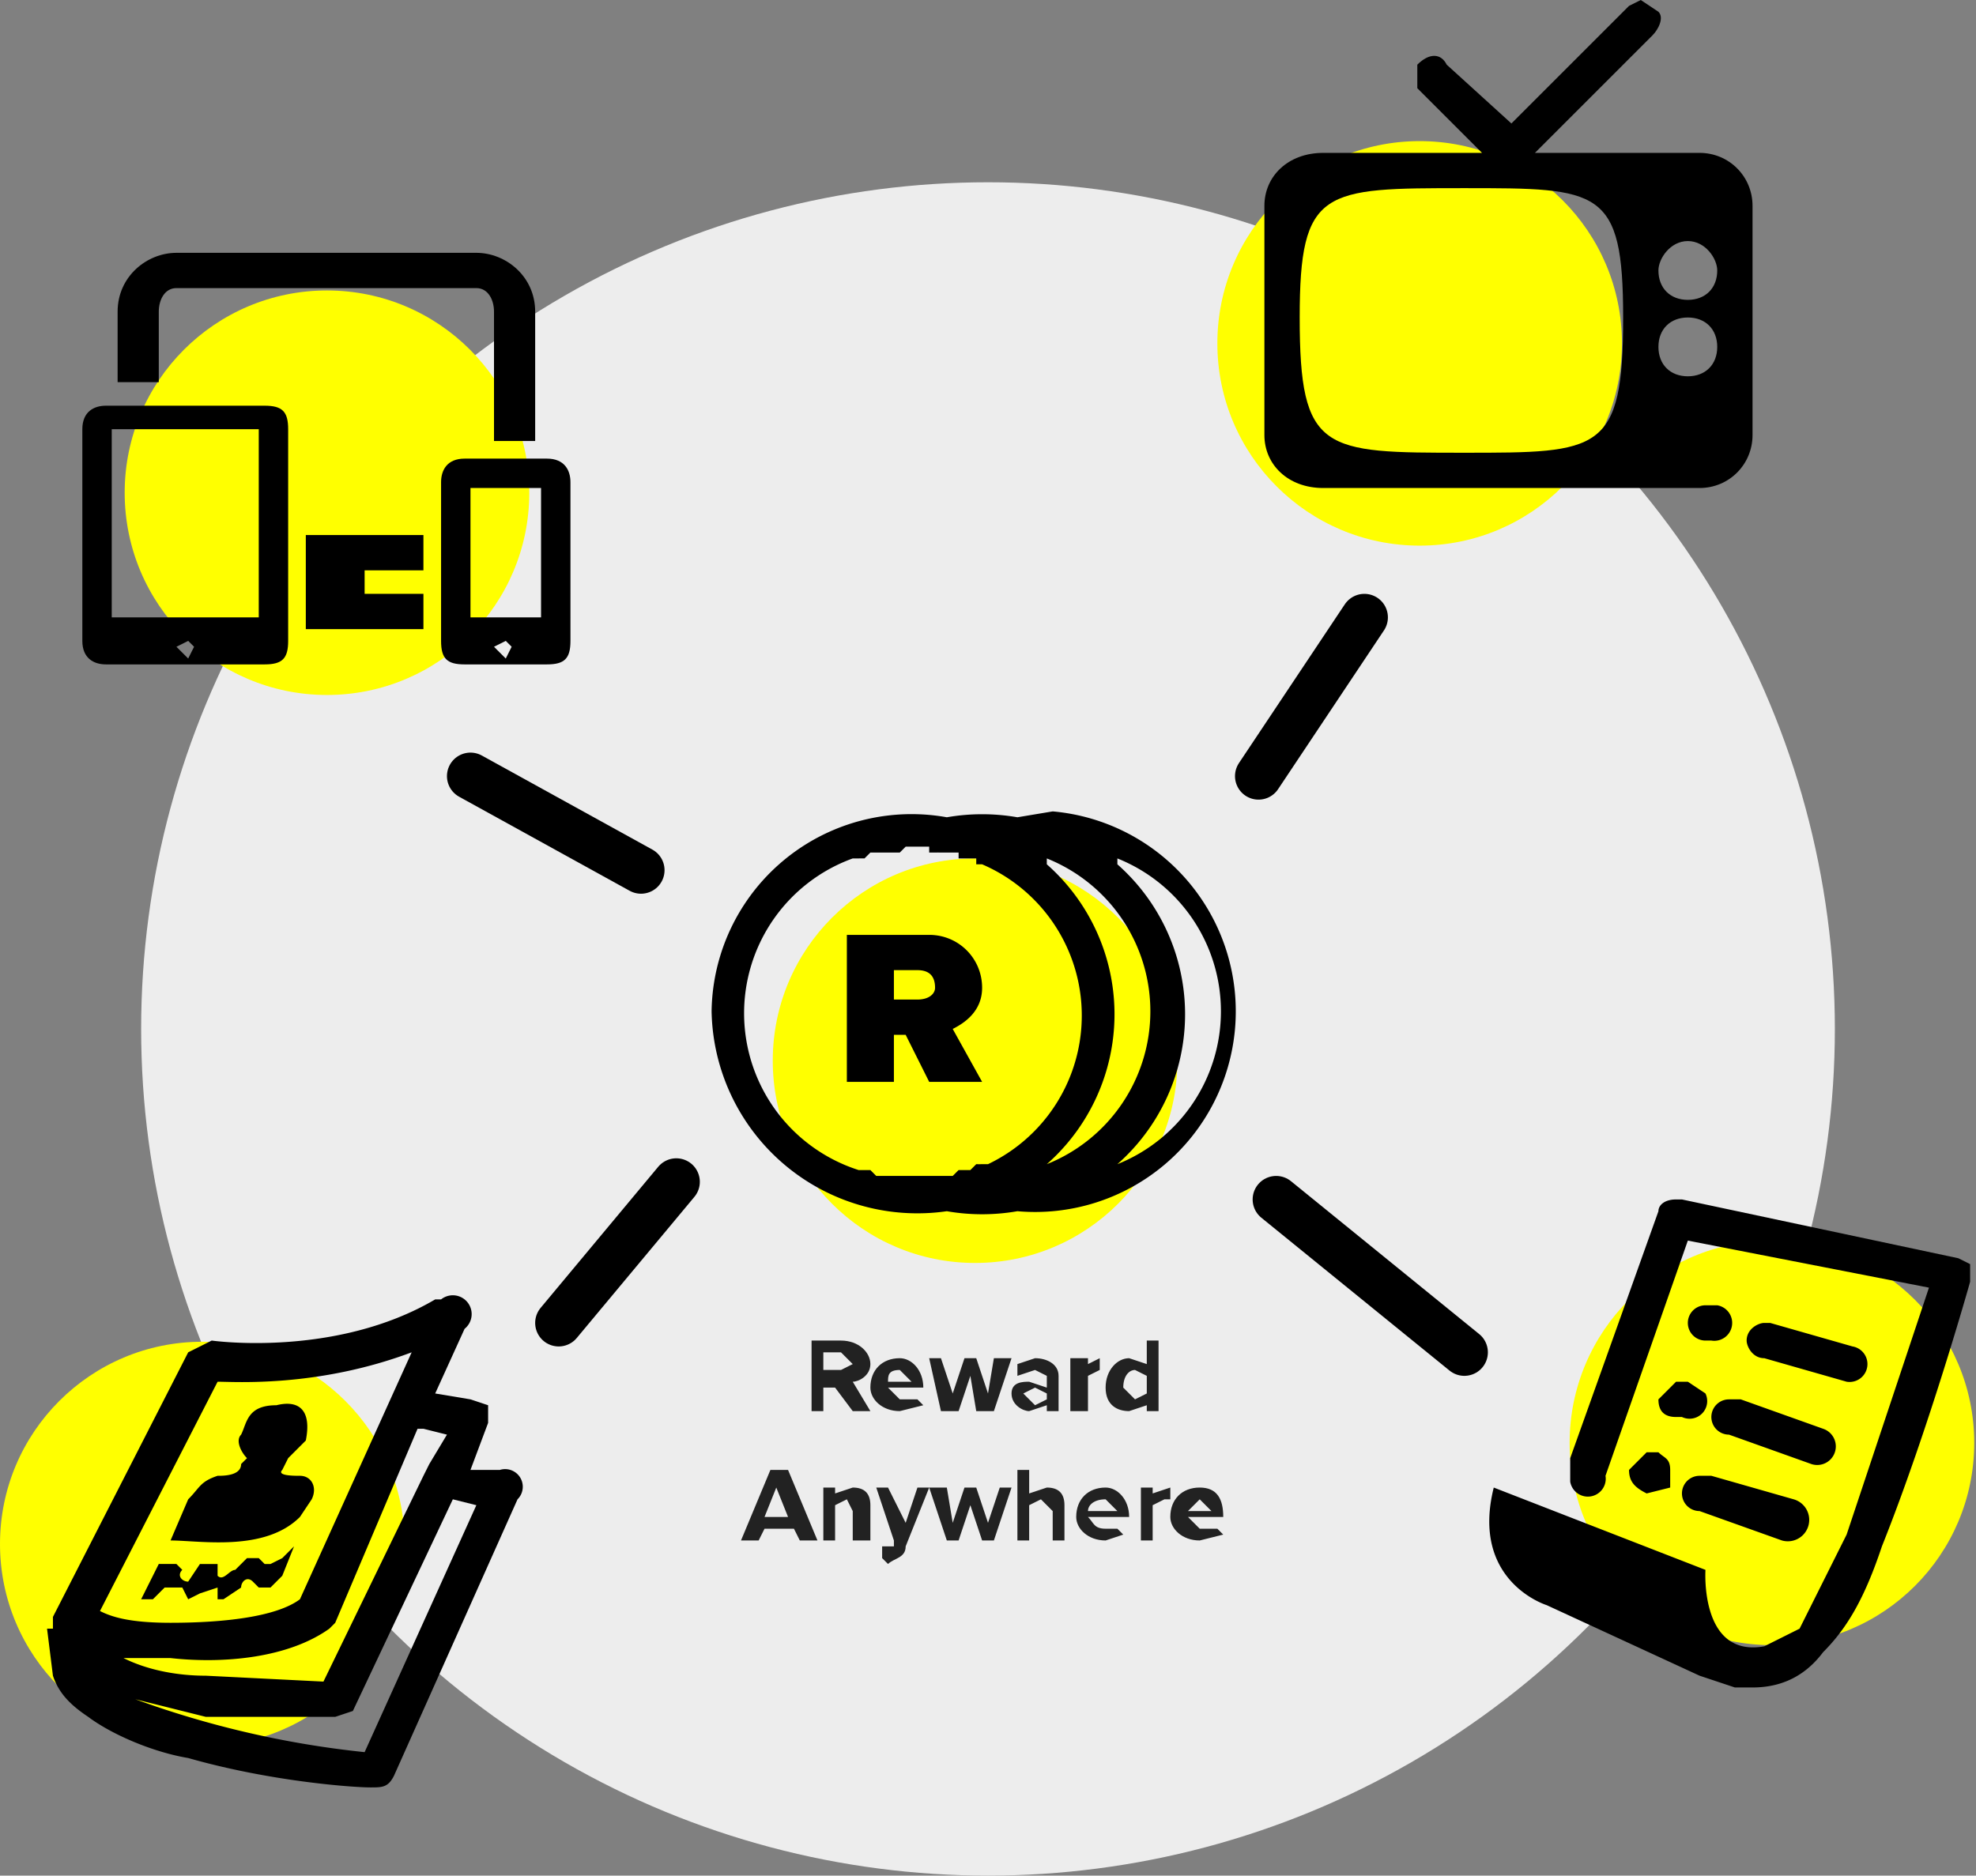 <svg width="336" height="319" viewBox="0 0 336 319" xmlns="http://www.w3.org/2000/svg"><rect x="0" y="0" width="336" height="319" fill="#808080" stroke="none"/><circle fill="#EDEDED" cx="168" cy="175" r="144"/><g transform="translate(14 43)"><circle fill="#FF0" cx="41.6" cy="40.8" r="34.4"/><path d="M16 0C11 0 6 4 6 10v12h7V10c0-2 1-4 3-4h51c2 0 3 2 3 4v22h7V10c0-6-5-10-10-10H16zM4 26c-2 0-4 1-4 4v36c0 3 2 4 4 4h27c3 0 4-1 4-4V30c0-3-1-4-4-4H4zm1 4h25v32H5V30zm60 5c-3 0-4 2-4 4v27c0 3 1 4 4 4h14c3 0 4-1 4-4V39c0-2-1-4-4-4H65zm1 5h12v22H66V40zm-28 8v16h20v-6H48v-4h10v-6H38zM18 66l1 1-1 2-2-2 2-1zm54 0l1 1-1 2-2-2 2-1z"/></g><g transform="translate(0 221)"><circle fill="#FF0" cx="34.4" cy="41.6" r="34.4"/><path d="M75 0h-1C57 10 36 7 36 7l-4 2L9 54v2H8l1 8c1 3 3 5 6 7 4 3 11 6 17 7 14 4 28 5 31 5 2 0 3 0 4-2l21-47a3 3 0 00-3-5h-5l3-8v-3l-3-1-6-1 5-11a3 3 0 00-4-5zm-5 9L51 51c-4 3-13 4-22 4-7 0-10-1-12-2l20-39c3 0 17 1 33-5zm-23 9c-5 0-5 3-6 5-1 1 0 3 1 4l-1 1c0 2-3 2-4 2-3 1-3 2-5 4l-3 7c5 0 16 2 22-4l2-3c1-2 0-4-2-4-1 0-4 0-3-1l1-2 3-3c1-5-1-7-5-6zm24 4h1l4 1-3 5-1 2-17 35-20-1c-5 0-10-1-14-3h-1 9c9 1 20 0 27-5l1-1 14-33zm6 12l4 1-19 42a163 163 0 01-39-9l12 3h22l3-1 17-36zm-27 8l-2 2-2 1h-1l-1-1h-2l-2 2c-1 0-2 2-3 1v-2h-3l-2 3c-1 0-2-1-1-2l-1-1h-3l-1 2-2 4h2l2-2h3l1 2 2-1 3-1v2h1l3-2c0-1 1-2 2-1l1 1h2l2-2 2-5z"/></g><g transform="translate(253 204)"><circle fill="#FF0" cx="48.3" cy="41.4" r="34.4"/><path d="M32 0c-2 0-3 1-3 2L14 44v4a3 3 0 006-1L34 7l41 8-14 42-8 16-6 3c-11 2-10-13-10-13L1 49c-4 16 9 20 9 20l26 12 6 2h3c5 0 9-2 12-6 4-4 7-9 10-18 8-20 15-45 15-45v-3l-2-1L33 0h-1zm5 18a3 3 0 000 6h1a3 3 0 001-6h-2zm10 3c-1 0-3 1-3 3 0 1 1 3 3 3l14 4a3 3 0 101-6l-14-4h-1zM32 31l-3 3c0 2 1 3 3 3h1a3 3 0 004-4l-3-2h-2zm9 3a3 3 0 000 6l14 5a3 3 0 102-6l-14-5h-2zm-14 9l-3 3c0 2 1 3 3 4l4-1v-3c0-2-1-2-2-3h-2zm9 4a3 3 0 000 6l14 5a3 3 0 102-7l-14-4h-2z"/></g><g transform="translate(207)"><circle fill="#FF0" cx="34.4" cy="58.4" r="34.4"/><path d="M72 0l-2 1-20 20-11-10c-1-2-3-2-5 0v4l11 11H18c-6 0-10 4-10 9v39c0 5 4 9 10 9h64c5 0 9-4 9-9V35c0-5-4-9-9-9H54L74 6c1-1 2-3 1-4l-3-2zM42 32c23 0 27 0 27 22 0 23-4 23-27 23-24 0-28 0-28-23 0-22 4-22 28-22zm38 9c3 0 5 3 5 5 0 3-2 5-5 5s-5-2-5-5c0-2 2-5 5-5zm0 13c3 0 5 2 5 5s-2 5-5 5-5-2-5-5 2-5 5-5z"/></g><g transform="translate(112 138)"><circle fill="#FF0" cx="53.8" cy="42.4" r="34.4"/><path d="M28 102v-4h2l3 4h3l-3-5c1 0 3-1 3-3s-2-4-5-4h-5v12h2zm3-7h-3v-3h3l2 2-2 1zm10 7l4-1-1-1h-3l-2-2h6c0-3-2-5-4-5-3 0-5 2-5 5 0 2 2 4 5 4zm2-5h-4c0-1 0-2 2-2l2 2zm8 5l2-6 1 6h3l3-9h-3l-1 6-2-6h-2l-2 6-2-6h-2l2 9h3zm12 0l3-1v1h2v-6c0-2-2-3-4-3l-3 1v2l3-1 2 1v2l-3-1c-1 0-3 0-3 2s2 3 3 3zm1-1l-2-2 2-1 2 1v1l-2 1zm9 1v-6l2-1v-2l-2 1v-1h-3v9h3zm7 0l3-1v1h2V90h-2v4l-3-1c-2 0-4 2-4 5s2 4 4 4zm1-2l-2-2c0-2 1-3 2-3l2 1v3l-2 1zm-64 24l1-2h5l1 2h3l-5-12h-3l-5 12h3zm5-4h-4l2-5 2 5zm8 4v-6l2-1 1 2v5h3v-6c0-2-1-3-3-3l-3 1v-1h-2v9h2zm9 4c1-1 3-1 3-3l4-10h-2l-2 6-3-6h-2l3 9v1h-2v2l1 1zm12-4l2-6 2 6h2l3-9h-2l-2 6-2-6h-2l-2 6-1-6h-3l3 9h2zm12 0v-6l2-1 2 2v5h2v-6c0-2-1-3-3-3l-3 1v-4h-2v12h2zm13 0l3-1-1-1h-2c-2 0-2-1-3-2h7c0-3-2-5-4-5-3 0-5 2-5 5 0 2 2 4 5 4zm2-5h-5c0-1 1-2 3-2l2 2zm6 5v-6l2-1h1v-2l-3 1v-1h-2v9h2zm8 0l4-1-1-1h-3l-2-2h6c0-3-1-5-4-5s-5 2-5 5c0 2 2 4 5 4zm2-5h-4l2-2 2 2z" fill="#222"/><path d="M67 0a34 34 0 11-6 68 35 35 0 01-12 0A35 35 0 019 34 34 34 0 0149 1a35 35 0 0112 0l6-1zm-1 8v1a34 34 0 010 51 28 28 0 000-52zm12 0v1a34 34 0 010 51 28 28 0 000-52zM46 21c5 0 9 4 9 9 0 4-3 6-5 7l5 9h-9l-4-8h-2v8h-8V21zm-2 6h-4v5h4c2 0 3-1 3-2 0-2-1-3-3-3zM37 7h-1 1-1l-1 1a28 28 0 00-1 0h-1a28 28 0 001 53h2l1 1h3-1 11v-1 1l1-1h2l1-1a28 28 0 001 0h1a28 28 0 00-1-51h-1a28 28 0 000-1h-3V7h-4 1a28 28 0 00-1 0h-1 1-1V6h-4 1-1l-1 1h-2 1-3z"/></g><path stroke="#000" stroke-width="8" stroke-linecap="round" stroke-linejoin="round" d="M217 204l32 26m-17-125l-18 27m-105 16l-29-16m35 69l-20 24"/></svg>